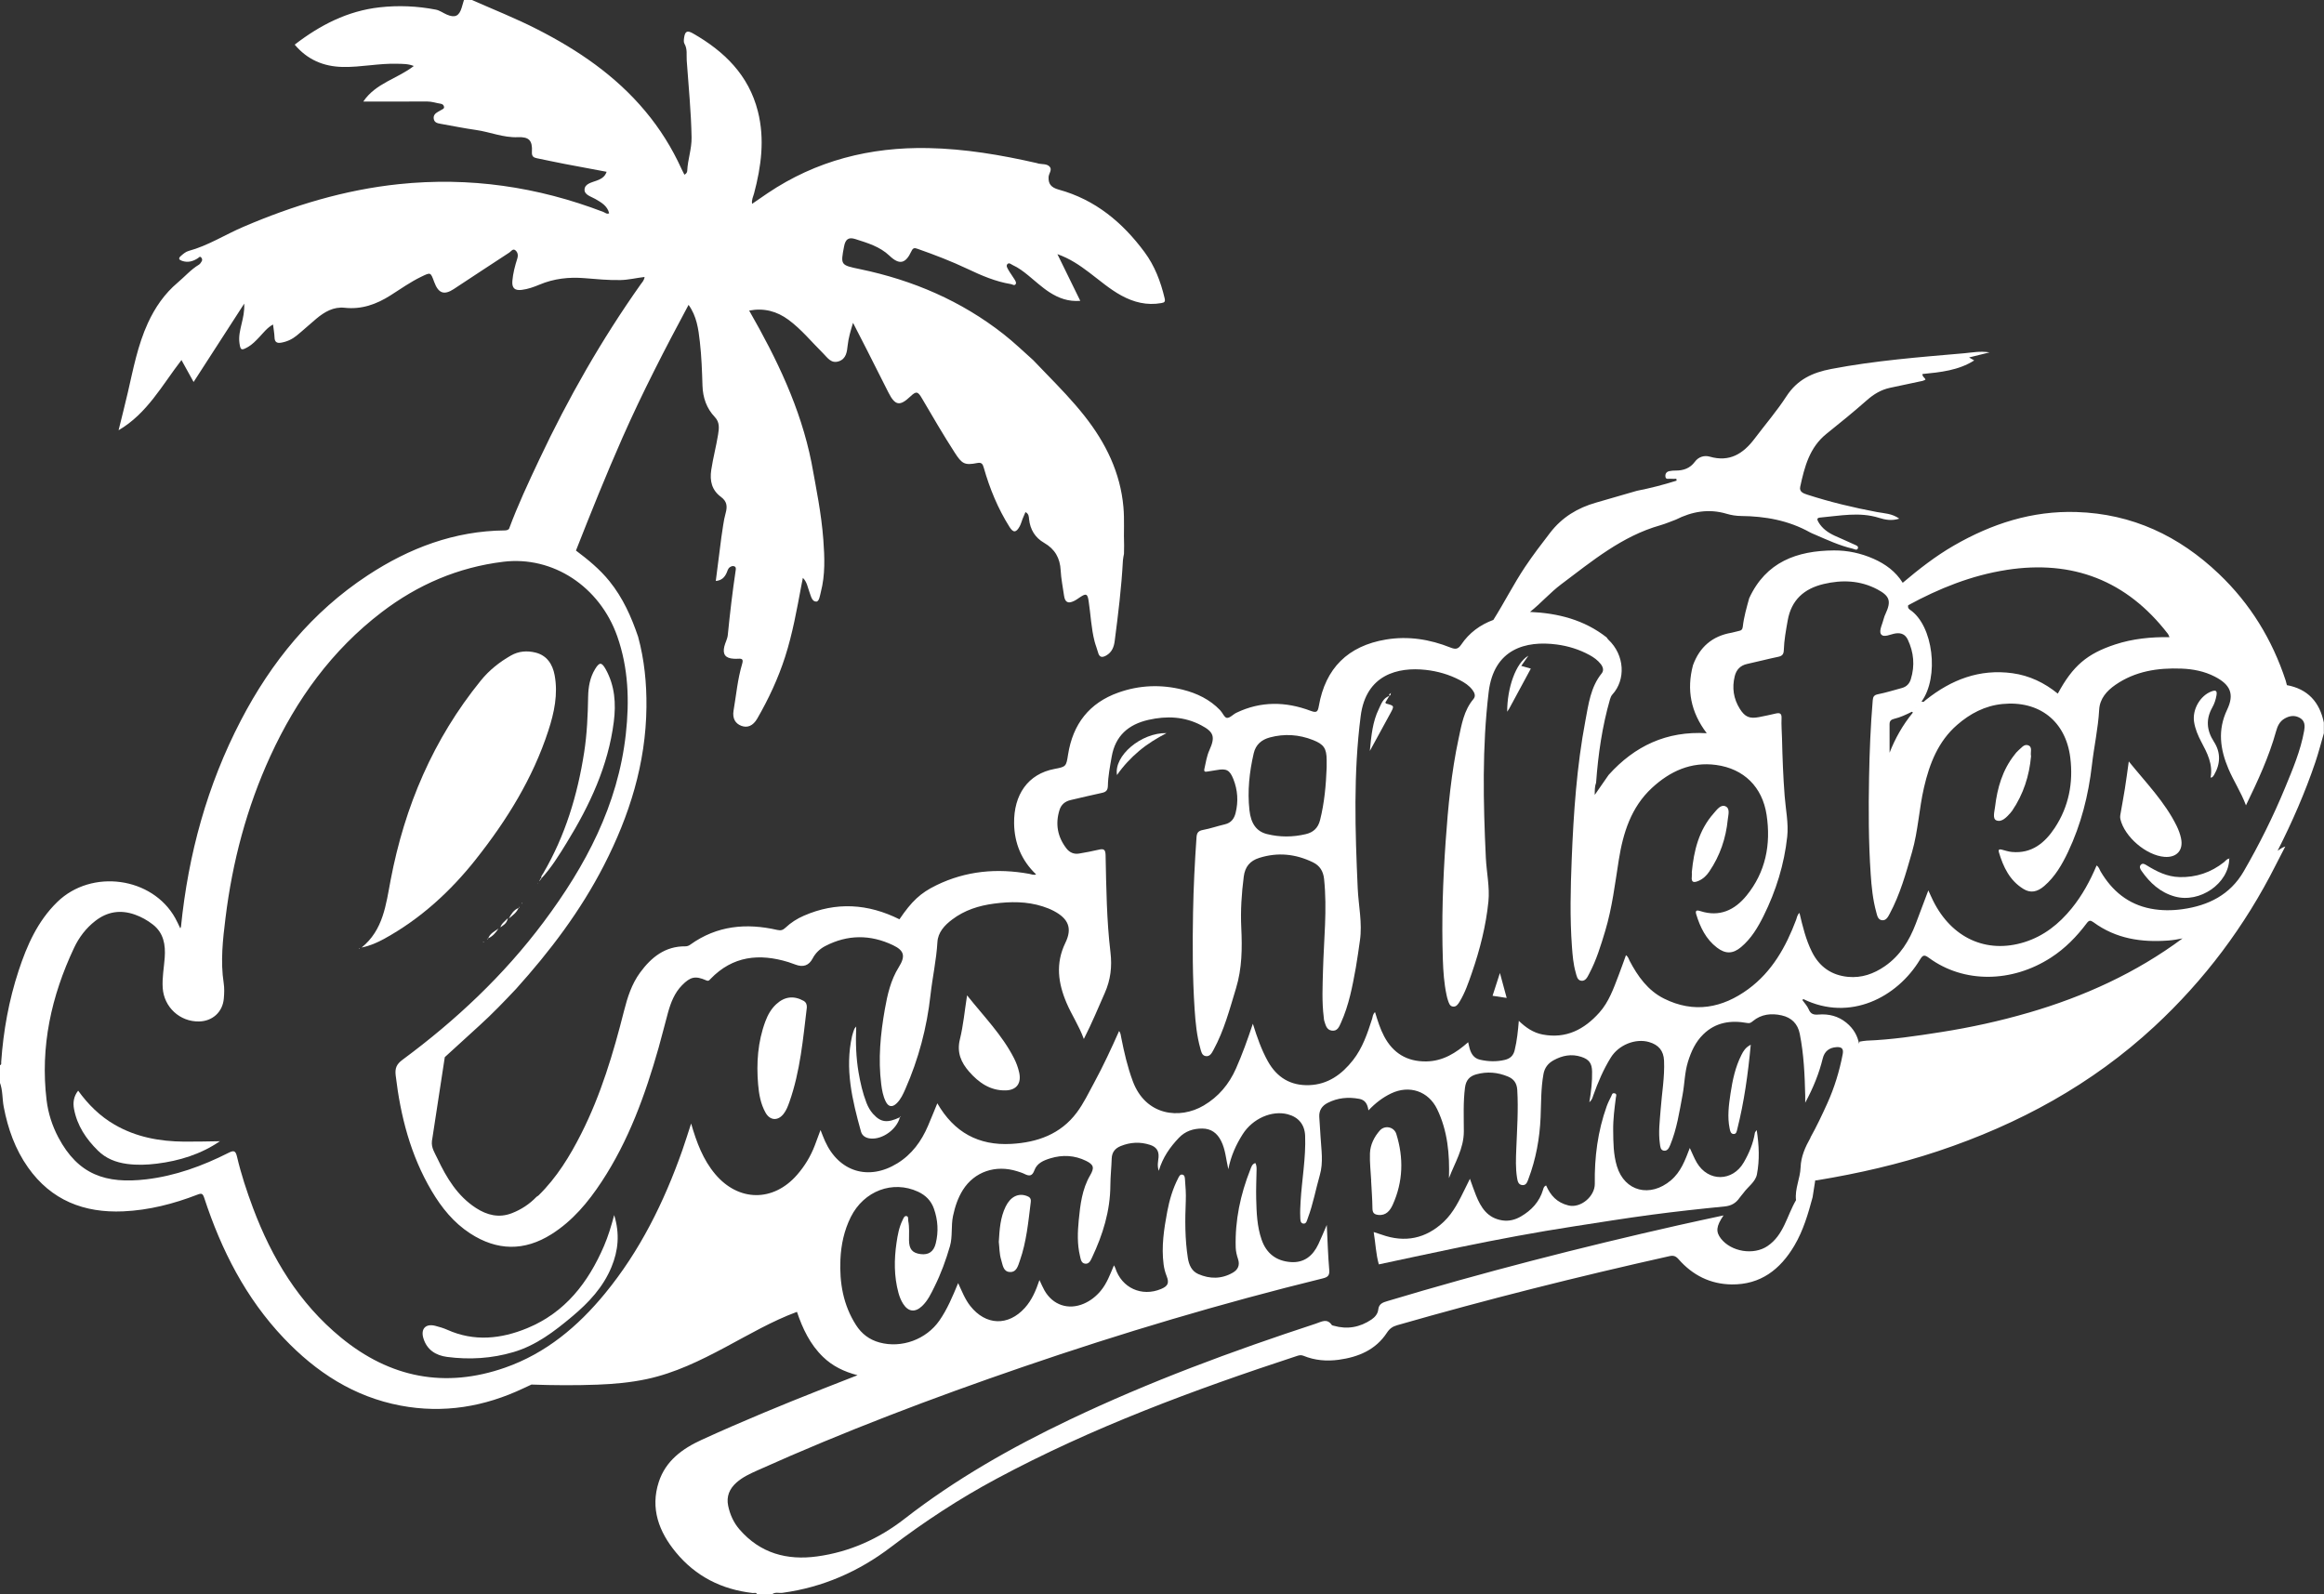 <svg viewBox="0 0 925.23 634.87" xmlns="http://www.w3.org/2000/svg" data-name="Capa 2" id="Capa_2">
  <rect x="0" y="0" width="925.23" height="634.87" fill="#333333" stroke="none"/>
  <defs>
    <style>
      .cls-1 {
        fill: #fff;
      }
    </style>
  </defs>
  <g data-name="Capa 1" id="Capa_1-2">
    <g>
      <path d="M910.45,272.79c-.16-.6-.28-1.2-.47-1.79-5.37-16.34-14.1-30.58-26.57-42.47-15.89-15.14-34.52-23.95-56.7-24.65-17.68-.57-33.75,4.64-48.9,13.39-7.3,4.22-13.89,9.38-20.3,14.79-2.81-4.51-6.9-7.49-11.68-9.59-4.99-2.19-10.25-3.33-15.69-3.3-14.74.1-27.09,4.57-33.75,19.04-1.03,3.74-2.12,7.47-2.55,11.34-.12,1.09-.6,1.53-1.61,1.7-.95.16-1.87.53-2.83.69-7.68,1.3-12.74,5.68-15.39,12.95-2.58,9.74-.9,18.66,5.48,27.07-15.97-.96-28.71,5.09-39.06,16.6-1.74,2.5-3.48,5.01-5.53,7.96,0-1.94,0-3.42.54-4.87.82-11.26,2.42-22.39,5.55-33.25.19-.66.49-1.37.94-1.86,5.35-5.85,4.98-15.68-1.66-21.89-.25-.23-.42-.55-.62-.83-8.96-7.04-19.39-9.67-30.52-10.16,4.34-3.45,8.05-7.73,12.41-11,12.27-9.21,24.21-19.19,39.45-23.5,2.1-.6,4.13-1.49,6.18-2.24,6.44-3.25,13.1-4.45,20.19-2.35,1.84.55,3.82.87,5.74.89,9.67.09,18.93,1.74,27.48,6.51.61.34,1.28.59,1.93.87,4.93,2.13,9.81,4.41,15.08,5.64.7.16,1.71.86,2.08-.14.34-.92-.83-1.24-1.47-1.54-2.55-1.21-5.16-2.28-7.72-3.46-2.69-1.24-5.04-2.87-6.57-5.54-.63-1.09-.5-1.61.77-1.72,7.8-.68,15.58-2.34,23.4.12,2.42.76,5.03,1.29,8.07.32-2.91-2.09-6-2.09-8.87-2.63-9.38-1.76-18.63-3.98-27.71-6.91-1.59-.51-3.3-1.13-2.87-3.13,1.71-7.9,3.68-15.68,10.47-21.12,5.45-4.36,10.86-8.77,16.09-13.38,2.73-2.41,5.66-4.17,9.2-4.93,4.31-.93,8.63-1.82,12.94-2.75.41-.09.79-.33,1.17-.5-.22-.86-1.27-1.08-1.2-2.24,7.14-.7,14.35-1.43,20.61-5.41-.54-.32-1.17-.68-2.04-1.19,2.77-.69,5.21-1.29,8.15-2.02-3.79-.6-6.99.08-10.2.36-17.68,1.54-35.36,2.9-52.85,6.25-7.52,1.44-13.49,4.23-17.8,10.85-3.84,5.91-8.47,11.3-12.73,16.94-4.51,5.97-9.93,9.4-17.82,7.12-2.15-.62-4.46.04-5.92,2.03-1.92,2.61-4.51,3.51-7.6,3.51-.87,0-1.77.04-2.62.24-1.08.25-1.64,1.01-1.51,2.16.15,1.26,1.17.8,1.87.86.82.07,1.65.02,2.47.02l.12.73c-5.2,1.65-10.48,3-15.85,4.06-5.41,1.57-10.81,3.15-16.22,4.69-7.33,2.09-13.51,5.81-18.25,11.95-3.45,4.47-6.87,8.95-10.02,13.66-4.56,6.83-8.25,14.17-12.62,21.1-5.29,1.94-9.65,5.18-12.79,9.83-1.27,1.88-2.3,1.95-4.26,1.18-8.27-3.3-16.86-4.67-25.7-3.2-15.13,2.52-24.11,11.43-26.73,26.45-.4,2.28-.8,2.87-3.27,1.94-9.9-3.73-19.83-3.9-29.55.77-1.32.63-2.59,2.14-3.78,2.04-.98-.09-1.72-2.04-2.69-3.05-4.1-4.29-9.25-6.76-14.9-8.18-8.62-2.16-17.22-1.83-25.57,1.13-11.65,4.12-18.18,12.58-20.08,24.73-.73,4.68-.77,4.83-5.36,5.69-10.67,2-16.28,10.34-16.12,21.67.11,7.9,2.95,14.8,8.76,20.33-.95.41-1.84-.06-2.74-.22-12.78-2.31-25.17-1.21-36.95,4.53-6.42,3.12-9.84,6.4-14.72,13.57-12.5-6.24-25.17-7.05-38.07-1.42-2.69,1.17-5.16,2.74-7.29,4.76-.99.94-1.84,1.23-3.26.9-12.33-2.83-24.04-1.76-34.63,5.84-.59.42-1.2.69-1.96.68-8.07-.09-13.57,4.36-18.03,10.44-3.35,4.56-5.04,9.86-6.41,15.29-4.25,16.8-9.19,33.37-17.04,48.89-4.52,8.94-9.73,17.44-16.95,24.53-.25.24-.57.4-.85.6-2.78,2.9-6.07,5.06-9.8,6.51-5.14,2-9.89.79-14.29-2.06-7.38-4.78-11.72-12-15.36-19.72-1.03-2.19-2.5-4.28-2.18-6.91-.28-.22-.53-.46-.74-.72-.43-.51-.74-1.07-.98-1.66.24.59.55,1.15.98,1.66.21.25.46.49.74.72,1.71-11.15,3.42-22.29,5.12-33.44,4.61-4.2,9.2-8.42,13.82-12.61,5.08-4.6,9.82-9.55,14.52-14.53,13.57-15.07,25.73-31.12,35.02-49.24,10.16-19.8,16.69-40.56,16.92-63,.1-9.47-.82-18.84-3.31-28.01-2.69-7.94-6.07-15.51-11.4-22.11-3.84-4.76-8.5-8.58-13.35-12.22,5.93-15.07,11.96-30.1,18.5-44.92,7.94-17.98,16.94-35.41,26.33-52.91,3.25,4.52,3.92,9.61,4.5,14.75.66,5.79.86,11.61,1.04,17.43.15,4.74,1.61,9.03,4.93,12.51,2,2.1,1.67,4.54,1.28,6.98-.75,4.7-2,9.29-2.71,14.01-.67,4.45.22,8.1,3.86,10.79,2.38,1.76,2.62,3.73,1.86,6.46-.88,3.12-1.16,6.4-1.7,9.61-.73,5.76-1.47,11.52-2.22,17.4,2.3-.19,3.52-1.44,4.32-3.24.35-.8.51-1.73,1.3-2.25.51-.34,1.12-.6,1.75-.35.74.3.64,1,.55,1.6-1.28,8.56-2.29,17.15-3.14,25.77-.15,1.55-1.01,3.01-1.38,4.55-.76,3.15.46,4.7,3.71,4.88.62.03,1.24.05,1.86,0,1.78-.13,2,.46,1.49,2.18-1.78,6.02-2.33,12.29-3.38,18.45-.55,3.21.77,5.21,3.07,6.08,2.37.9,4.64.12,6.38-2.91,4.5-7.8,8.31-15.96,11.07-24.55,2.98-9.26,4.67-18.83,6.46-28.36.18-.95.37-1.9.61-3.09,1.68,1.68,1.91,3.79,2.62,5.67.58,1.54.98,3.82,2.72,3.78,1.18-.02,1.45-2.4,1.81-3.79,1.79-6.86,1.51-13.84,1-20.81-.77-10.41-2.87-20.62-4.74-30.87-4.33-21.62-13.77-41.17-24.79-60.41,5.99-1.13,11.07.3,15.65,3.67,5.15,3.79,9.17,8.79,13.69,13.25,1.79,1.76,3.23,4.31,6.34,3.28,2.97-.98,3.26-3.8,3.53-6.29.32-2.92,1.11-5.68,2.14-9.03,1.98,3.86,3.77,7.32,5.53,10.79,2.87,5.66,5.7,11.34,8.58,16.99,2.65,5.2,4.5,5.52,8.71,1.55,2.34-2.21,2.99-2.1,4.68.85,4.24,7.22,8.44,14.47,12.99,21.51,2.88,4.45,3.89,5.14,9.04,4.12,1.73-.34,2.14.54,2.52,1.87,2.37,8.33,5.64,16.29,10.27,23.63,1.51,2.39,2.64,2.27,4.05-.31.5-.92.75-1.97,1.14-2.95.35-.88.74-1.75,1.13-2.68,1.36.65,1.34,1.81,1.44,2.78.44,4.17,2.4,7.39,6,9.46,4.3,2.47,6.34,6.06,6.59,11,.17,3.34.87,6.64,1.33,9.97.37,2.68,1.57,3.36,4,2.17.87-.42,1.65-1.02,2.46-1.55,2.34-1.54,2.89-1.34,3.33,1.51.83,5.4,1.02,10.91,2.4,16.23.38,1.45.97,2.83,1.35,4.28.53,2.04,1.64,2.17,3.29,1.23,2.23-1.28,3.04-3.37,3.34-5.71,1.39-10.68,2.71-21.38,3.28-32.15.05-.87.27-1.73.42-2.59.02-1.11.03-2.21.05-3.32-.21-5.11.19-10.22-.27-15.32-1.22-13.73-7.01-25.49-15.4-36.16-4.75-6.04-10.09-11.55-15.43-17.05-1.71-1.77-3.41-3.55-5.12-5.32-3.89-3.46-7.63-7.08-11.74-10.3-16.92-13.29-36.13-21.51-57.08-25.88-7.88-1.64-7.88-1.61-6.44-9.1.54-2.81,1.78-3.77,4.47-2.9,4.84,1.56,9.72,2.94,13.63,6.66,3.93,3.74,6.39,3.14,8.69-1.79.7-1.5,1.29-1.4,2.59-.94,6.74,2.37,13.39,4.93,19.85,7.99,5.5,2.61,11.1,5.02,17.17,6.01.63.1,1.43.8,1.91,0,.39-.64-.17-1.38-.52-1.97-.76-1.29-1.72-2.47-2.43-3.78-.34-.64-.98-1.53-.33-2.21.69-.73,1.43.09,2.1.39,2.27,1.03,4.24,2.53,6.16,4.09,2.81,2.28,5.45,4.78,8.51,6.75,3.63,2.34,7.51,3.78,12.23,3.4-3.02-6.16-5.95-12.15-9.11-18.6,5.05,1.8,8.87,4.45,12.6,7.26,4.23,3.19,8.23,6.7,12.91,9.25,4.94,2.69,10.15,3.98,15.81,2.99,1.34-.23,1.71-.52,1.36-1.98-1.56-6.6-3.95-12.87-7.98-18.31-8.76-11.84-19.63-20.91-34.17-24.9-3.12-.86-4.16-2.33-4.04-5.01.07-1.44,1.62-2.93.35-4.21-1.06-1.06-2.81-.85-4.28-1.12-.26-.05-.51-.16-.76-.22-14.23-3.25-28.58-5.69-43.22-5.98-23.12-.46-44.61,4.96-63.95,17.97-2.03,1.36-4.03,2.76-6.18,4.24-.25-1.66.45-2.85.78-4.11,2.87-10.8,4.32-21.69,1.53-32.72-3.65-14.45-13.37-23.91-25.85-31.04-2.28-1.3-3.16-.88-3.53,1.76-.11.77-.21,1.73.14,2.34,1.25,2.14.76,4.42.91,6.68.71,10.21,1.76,20.39,1.93,30.64.08,4.6-1.54,8.83-1.73,13.32-.02.57-.39,1.17-1.13,1.52-.38-.77-.79-1.53-1.15-2.32-3.78-8.33-8.59-16.01-14.46-23.02-11.84-14.15-26.72-24.27-43-32.57-8.46-4.32-17.29-7.82-25.97-11.65h-3.18c-.29,1.01-.58,2.01-.89,3.02-1.02,3.41-2.69,4.2-5.97,2.77-1.45-.63-2.81-1.66-4.32-1.95-7.41-1.44-14.89-1.76-22.41-.92-12.77,1.43-23.7,7.07-33.79,14.85,4.99,5.95,11.4,8.74,19.16,8.89,7.27.14,14.43-1.5,21.69-1.27,2.12.07,4.27-.04,6.57.89-6.56,5.1-15.13,6.77-20.11,14.15,8.75,0,17.06.03,25.37-.02,1.89-.01,3.63.62,5.45.9.66.1,1.17.48,1.31,1.15.17.81-.54,1-1.06,1.3-.46.27-.91.53-1.38.79-1.07.6-1.85,1.41-1.65,2.74.24,1.54,1.48,1.79,2.74,2.01,4.69.82,9.36,1.79,14.07,2.45,5.58.79,10.87,3.12,16.66,2.88,4.5-.19,5.88,1.3,5.62,5.88-.09,1.69.58,2.22,1.92,2.49,3.72.77,7.43,1.56,11.15,2.28,5.53,1.07,11.06,2.08,16.67,3.13-.71,2.12-2.29,2.88-3.96,3.51-1.97.75-4.71,1.22-4.83,3.53-.11,2.15,2.58,2.79,4.31,3.79,2.36,1.37,4.77,2.71,5.49,5.67-.89.51-1.56-.22-2.28-.5-26.26-10.07-53.37-14.01-81.39-11.09-21.6,2.25-42.12,8.49-62.02,17.03-7.27,3.12-14,7.47-21.73,9.57-1.18.32-2.14,1.18-3.09,2-1.25,1.08-.58,1.59.5,1.96,2.28.79,4.34.2,6.28-1.07.37-.24.75-.9,1.29-.31.37.4.55.98.26,1.48-.3.52-.65,1.11-1.14,1.41-3.21,1.93-5.65,4.78-8.48,7.16-5.21,4.39-9,9.9-11.84,16.08-4.05,8.82-5.83,18.29-7.99,27.65-1.14,4.93-2.4,9.84-3.68,15.04,11.42-6.68,17.32-17.97,25.04-27.95,1.67,3.01,3.18,5.75,4.83,8.73,6.68-10.35,13.21-20.46,20.16-31.21.12,3.3-.48,5.6-1.02,7.91-.6,2.57-1.27,5.15-.88,7.84.41,2.84.73,3.01,3.3,1.57,1.8-1.01,3.18-2.49,4.59-3.97,1.67-1.75,3.13-3.76,5.47-5.03.23,1.87.54,3.53.6,5.2.06,1.83,1,2.31,2.58,2.05,2.31-.38,4.41-1.35,6.2-2.81,2.67-2.17,5.2-4.52,7.84-6.73,3.26-2.73,6.87-4.85,11.3-4.37,6.78.74,12.68-1.4,18.27-4.95,4.02-2.55,7.9-5.32,12.21-7.4,3.76-1.81,3.71-1.89,5.15,2.04,1.66,4.56,3.93,5.4,7.79,2.87,7.38-4.85,14.73-9.73,22.13-14.54.71-.46,1.41-1.73,2.42-.9.97.81,1.17,2,.74,3.35-.91,2.86-1.68,5.77-1.94,8.78-.25,2.86.87,3.97,3.71,3.63,2.47-.29,4.81-1.14,7.09-2.09,5.75-2.42,11.7-3.08,17.88-2.58,4.75.39,9.5.85,14.29.76,3.24-.05,6.37-.86,9.66-1.23-.15,1.35-.96,2.11-1.55,2.94-15.58,22.03-28.89,45.38-40.38,69.77-4.28,9.08-8.55,18.17-12.04,27.61-.47.44-1.01.59-1.67.6-20.07.19-38.05,7.02-54.56,17.87-22.15,14.56-38.39,34.46-50.54,57.82-13.4,25.76-20.91,53.25-23.82,82.07-.01.14-.1.27-.27.7-.73-1.49-1.31-2.83-2.02-4.09-9.13-16.39-33.28-19.71-46.94-6.44-7.83,7.61-12.09,17.27-15.42,27.4-3.88,11.79-6.07,23.93-6.93,36.32-.03.48.22,1.1-.53,1.29v6.9c1.19,3.13.92,6.48,1.54,9.71,1.66,8.69,4.54,16.84,9.68,24.12,9.27,13.11,22.31,18.15,37.89,17.47,10.23-.45,20.05-2.98,29.57-6.66,1.61-.62,2.1-.48,2.68,1.3,6.81,20.77,16.52,39.91,31.74,55.91,12.85,13.51,27.84,23.29,46.46,26.8,17.1,3.22,33.36.47,48.96-6.93,1.04-.49,2.08-.97,3.12-1.45,0,0,0,0,0,0,8.75.31,17.5.37,26.25.04,6.61-.25,13.22-.84,19.71-2.23,11.18-2.4,21.3-7.38,31.29-12.71,9.34-4.98,18.48-10.37,28.45-14.05,2.25,6.67,5.2,12.92,10.35,17.91,3.76,3.65,8.28,5.89,13.77,7.32-4.98,1.95-9.57,3.74-14.14,5.54-16.14,6.36-32.17,12.98-47.95,20.2-7.72,3.53-14.31,8.39-17.04,16.76-3.45,10.58.09,19.88,6.8,28.02,7.87,9.56,18.23,14.8,30.55,16.2.61.07,1.46-.38,1.83.58h5.84c1.26-1.12,2.81-.46,4.21-.65,16.04-2.17,30.44-8.51,43.17-18.21,13.32-10.14,27.24-19.26,41.96-27.16,38.2-20.51,78.67-35.47,119.75-48.96.82-.27,1.61-.44,2.54-.06,4.52,1.86,9.26,2.24,14.05,1.59,7.79-1.07,14.71-3.91,19.2-10.79,1.06-1.63,2.27-2.45,4.04-2.96,35.87-10.3,72.05-19.38,108.47-27.52,1.57-.35,2.5,0,3.59,1.24,5.57,6.36,12.63,9.92,21.11,10.03,11.53.14,19.38-5.96,25.01-15.5,3.53-5.99,5.45-12.59,7.24-19.24.35-2.22.69-4.45,1.04-6.67.27,0,.54-.02.81-.07,16.31-2.7,32.38-6.35,48.09-11.59,32.07-10.7,61.2-26.54,86.1-49.61,19.95-18.49,36.06-39.95,48.32-64.27,1.25-2.49,2.55-4.95,3.82-7.43-1.24.35-2.07,1.1-3,1.66-.02.01-.04.03-.06.04,5.8-11.43,10.93-23.15,15.05-35.32,1.28-3.77,2.25-7.64,3.37-11.47v-4.25c-1.69-8.17-6.38-13.39-14.78-14.92ZM798.84,226.93c26.31-4.08,47.82,4.2,64.18,25.38.31.4.46.92.69,1.39-7.37-.09-14.64.61-21.68,2.93-11.19,3.7-16.81,8.52-22.78,19.56-5.32-4.32-11.27-7.2-18.09-8.13-13.09-1.78-24.29,2.57-34.37,10.58-.34.27-.67.58-1,.86-.22.2-.44.4-.66.6.22-.2.44-.4.67-.6-.27-.04-.54-.09-.81-.13,7.1-9.74,4.72-30.34-4.61-36.58-.72-.48-.87-1.04-.7-1.79,12.33-6.72,25.23-11.9,39.17-14.06ZM763.25,281.81c-.27-.02-.54,0-.72.17.18-.18.44-.19.72-.17-.04-.36.15-.56.48-.64h0s.05.07.05.07c-.02-.03-.05-.07-.05-.07-.33.08-.52.27-.48.64,0,0,.06.05.06.05-.23.24-.46.47-.69.71.23-.24.46-.47.69-.71,0,0-.06-.05-.06-.05ZM764.34,280.23s-.03.03-.04.04c.02,0,.02-.03.04-.04h0ZM752.27,288.36c-.01-1.31.68-1.86,1.82-2.13,2.49-.59,4.78-1.68,7.06-2.82l.42.32c-4.1,4.95-7.17,10.52-9.29,15.99,0-3.53.02-7.45-.01-11.37ZM499.13,299.95c.81-3.48,3.13-5.43,6.45-6.32,5.82-1.55,11.56-1.17,17.15,1.04,4.34,1.71,5.41,3.35,5.44,7.98,0,.97,0,1.95,0,2.92-.27,7.07-.89,14.09-2.63,20.98-.77,3.07-2.61,4.87-5.67,5.59-5.17,1.22-10.33,1.26-15.47-.03-4.19-1.05-6.4-4.18-6.98-9.55-.83-7.64-.02-15.16,1.71-22.61ZM720.82,452.97c-2.11,3.75-3.82,7.53-3.97,11.88-.15,4.41-2.37,8.53-1.82,13.04-3.65,6.19-4.84,13.92-11.4,18.31-5.5,3.69-14.4,2.25-18.5-3.02-2.1-2.71-1.91-4.89,1.04-9.22-6.2,1.35-12.12,2.59-18.02,3.93-38.93,8.8-77.57,18.71-115.8,30.19-1.86.56-3.4,1.06-3.65,3.44-.17,1.59-1.29,2.94-2.63,3.86-4.64,3.15-9.69,4.07-15.14,2.5-.25-.07-.6-.12-.73-.3-1.9-2.76-4.14-1.25-6.32-.53-33.4,10.95-66.33,23.13-98.1,38.28-23.18,11.06-45.39,23.66-65.74,39.5-10.14,7.89-21.8,13.15-34.69,14.91-12.01,1.65-22.64-1.2-30.9-10.7-2.39-2.75-3.81-5.94-4.55-9.44-.78-3.71.5-6.77,3.3-9.26,2.48-2.21,5.46-3.55,8.44-4.89,34.48-15.5,69.79-28.88,105.53-41.14,39.33-13.5,79.15-25.37,119.54-35.29,1.93-.48,2.68-1.17,2.49-3.35-.49-5.71-.65-11.45-.98-17.9-1.3,2.98-2.25,5.32-3.33,7.61-2.18,4.64-5.65,7.54-11,7.16-5.74-.41-9.71-3.39-11.62-8.94-1.82-5.26-2.01-10.75-2.15-16.22-.1-3.88.08-7.78.15-11.66.02-.89-.03-1.76-.48-2.61-1.33.36-1.61,1.58-2.01,2.58-3.95,9.95-6.13,20.24-5.82,31,.05,1.61.43,3.15.93,4.66.79,2.38.01,4.21-2.08,5.41-4.47,2.57-9.14,2.57-13.75.55-2.64-1.16-3.73-3.69-4.15-6.42-1.18-7.55-1.14-15.15-.82-22.75.12-2.84-.1-5.65-.32-8.47-.06-.75-.09-1.76-1.02-1.95-.95-.2-1.35.74-1.69,1.41-2.16,4.2-3.48,8.69-4.35,13.3-1.31,6.96-2.38,13.94-1.45,21.06.21,1.59.6,3.11,1.19,4.6,1.1,2.78.56,4.01-2.2,5.17-7.72,3.23-15.69-.42-18.23-8.36-.11-.33-.31-.62-.53-1.06-1.54,3.61-2.8,7.2-5.29,10.17-1.85,2.21-4.05,3.95-6.69,5.09-6.18,2.66-12.37.57-15.69-5.28-.69-1.21-1.22-2.51-1.99-4.13-1.41,4.21-3,7.94-5.78,11.05-6.64,7.41-15.63,7.09-21.78-.75-2.09-2.66-3.28-5.79-4.81-9.08-2.23,5.37-4.32,10.41-7.46,14.92-5.26,7.54-15.05,11.12-23.84,8.73-4.03-1.09-7.12-3.44-9.35-6.93-5.12-7.98-6.62-16.85-6.22-26.12.26-5.86,1.48-11.57,4.12-16.88,5.22-10.47,16.72-14.77,26.78-10.11,3.04,1.41,5.21,3.58,6.33,6.77,1.6,4.54,1.87,9.16.72,13.82-.81,3.29-2.83,4.66-5.99,4.26-3.33-.42-4.61-1.97-4.65-5.52-.02-2.56.2-5.14-.3-7.67-.14-.71.23-1.89-.82-1.97-.8-.06-1.13.99-1.48,1.7-1.37,2.82-1.92,5.86-2.37,8.92-.98,6.7-1.02,13.38.77,19.98.42,1.54,1.01,3.02,1.87,4.37,2.03,3.17,4.73,3.51,7.5.91,2.3-2.16,3.61-5,4.98-7.77,2.56-5.15,4.53-10.54,6.13-16.06,1.14-3.93.39-8.09,1.24-12.09.78-3.66,1.93-7.17,3.92-10.34,4.59-7.27,13-10.16,21.6-7.46,1.01.32,2.04.63,2.98,1.1,1.91.96,3.06.83,3.91-1.51,1.01-2.81,3.69-3.93,6.36-4.74,4.84-1.47,9.62-1.22,14.18,1.01,3.15,1.54,3.37,2.79,1.62,5.8-3.21,5.5-3.91,11.68-4.52,17.83-.46,4.75-.64,9.53.49,14.24.3,1.24.45,2.88,2.05,3.08,1.6.2,2.21-1.31,2.76-2.47,4.3-9.11,7.24-18.56,7.29-28.76.02-3.53.42-7.05.53-10.59.08-2.53,1.31-4.09,3.59-5.02,3.84-1.55,7.7-1.75,11.65-.48,2.43.78,3.61,2.3,3.41,4.94-.12,1.6-.64,3.25.09,5.4,1.62-5.44,4.52-9.47,8-13.13,2.54-2.67,5.74-3.72,9.33-3.7,3.54.02,5.93,1.82,7.5,4.96,1.69,3.37,1.92,7.11,2.86,11.23,1.06-5.39,3.1-9.78,5.7-13.9,3.98-6.29,11.67-9.63,17.96-7.97,4.31,1.14,6.75,4.12,6.92,8.58.33,8.78-1.3,17.44-1.81,26.16-.12,2.03-.23,4.07-.13,6.09.05.96-.1,2.48,1.16,2.69,1.31.21,1.5-1.28,1.86-2.21,2.09-5.55,3.13-11.4,4.76-17.07,1.48-5.12.58-10.16.3-15.24-.15-2.65-.35-5.29-.51-7.93-.15-2.59,1.05-4.42,3.29-5.58,4.01-2.07,8.25-2.45,12.64-1.63,2.23.42,3.27,1.91,3.64,4.59,2.88-3.02,5.75-5.18,9.03-6.75,7.23-3.46,14.85-.93,18.33,6.27,4.18,8.67,5,17.93,4.7,27.46,2.31-6.08,5.92-11.75,5.92-18.6,0-5.83-.29-11.66.47-17.48.37-2.86,1.77-4.49,4.44-5.24,4.34-1.21,8.56-.85,12.69.88,2.36.99,3.51,2.69,3.67,5.3.48,7.88-.09,15.72-.39,23.58-.15,3.8-.31,7.6.3,11.38.22,1.34.46,2.8,2.12,2.95,1.57.15,1.99-1.33,2.41-2.43,2.99-7.91,4.49-16.14,4.85-24.57.24-5.73.11-11.48,1.14-17.18.47-2.6,1.86-4.33,4.06-5.54,3.47-1.91,7.12-2.61,10.97-1.36,3.14,1.02,4.26,2.57,4.33,5.85.08,3.9-.34,7.77-1.09,12.26,1.18-1.09,1.28-1.96,1.56-2.73,1.88-5.25,4.05-10.37,7-15.11,3.14-5.05,9.82-7.7,15.18-6.16,3.84,1.11,5.82,3.46,6,7.42.29,6.56-.89,13.03-1.36,19.55-.33,4.49-.95,8.98-.3,13.48.16,1.1.19,2.56,1.53,2.8,1.48.26,2.12-1.12,2.59-2.24,2.65-6.42,3.65-13.25,4.92-20.01.82-4.34.81-8.8,2.12-13.06,1.26-4.11,3-7.95,6.12-11,4.94-4.83,10.96-5.69,17.47-4.52.97.17,1.41-.02,2.28-.75,3.31-2.77,7.36-3.22,11.51-2.27,3.9.89,6.36,3.35,7.15,7.31,1.63,8.18,1.99,16.47,2.18,24.78.01.62,0,1.23,0,2.67,3.27-6.07,5.52-11.7,6.98-17.65.69-2.8,2.57-4.29,5.45-4.47,2.08-.13,2.91.59,2.49,2.79-1.3,6.8-3.31,13.37-6.16,19.66-2.08,4.58-4.22,9.15-6.68,13.52ZM807.58,403.25c-11.43,3.33-23.05,5.87-34.78,7.71-9.81,1.54-19.66,3.03-29.62,3.41-.96.04-1.91.26-2.87.4-.05.28-.13.55-.18.83-.62-3.19-2.18-6.02-5.05-8.37-3.24-2.65-7.04-3.59-11.11-3.25-1.91.16-3.1-.17-3.89-2.08-.56-1.34-1.65-2.46-2.51-3.68.12-.14.23-.28.35-.41,18.55,9.1,37.36-.62,46.46-15.7,1.19-1.98,1.82-1.98,3.61-.67,13.78,10.1,32.91,9.97,48.53-.13,5.65-3.65,10.25-8.37,14.25-13.7.89-1.19,1.47-1.26,2.68-.38,8.96,6.58,19.15,8.1,29.94,7.26,1.88-.15,3.71-.46,5.53-.83-18.46,13.71-39.14,23.14-61.34,29.6ZM917.33,290.97c-1.42,7.97-4.58,15.38-7.64,22.8-4.72,11.44-10.24,22.51-16.44,33.22-5.4,9.31-14.03,13.59-24.33,15.03-4.22.59-8.48.6-12.67-.21-9.02-1.74-15.41-7.08-19.98-14.85-.44-.74-.58-1.68-1.57-2.34-2.59,6.13-5.71,11.89-9.89,17.04-5.07,6.25-11.14,11.09-18.92,13.51-15.03,4.67-28.88-1.64-36.27-16.5-.63-1.26-1.18-2.56-1.91-4.13-1.73,4.59-3.35,8.95-5.01,13.29-2.57,6.73-6.21,12.68-12.28,16.88-4.43,3.07-9.29,4.78-14.7,4.26-6.57-.64-11.38-4-14.35-9.95-2.43-4.87-3.68-10.1-4.96-15.51-.92.76-1,1.84-1.34,2.75-4.05,10.77-9.58,20.63-19,27.56-10.34,7.6-21.67,9.77-33.62,3.79-6.42-3.22-10.42-8.86-13.68-15.06-.36-.68-.46-1.52-1.44-2.2-1.01,2.76-1.94,5.44-2.96,8.09-2,5.2-3.84,10.51-7.63,14.75-6.01,6.73-13.24,10.51-22.57,8.74-3.79-.72-6.79-2.83-9.5-5.45-.33,3.94-.71,7.88-1.66,11.74-.52,2.12-1.78,3.29-3.88,3.8-3.33.8-6.63.69-9.94-.07-2.33-.54-3.46-2.26-4.08-4.41-.24-.84-.4-1.7-.6-2.55-4.8,4.23-10.01,7.57-16.72,7.65-7.65.09-13.21-3.3-16.75-10.02-1.57-2.97-2.56-6.17-3.61-9.61-.93.81-.89,1.83-1.16,2.66-1.86,5.82-3.81,11.63-7.64,16.5-4.42,5.62-9.93,9.64-17.38,9.91-7.4.28-12.89-3.03-16.49-9.5-2.54-4.57-4.26-9.47-5.97-14.95-2.13,6.36-4.21,12.18-6.72,17.84-2.76,6.24-6.94,11.24-12.86,14.73-9.47,5.58-23.07,4.16-28.22-9.68-2.11-5.66-3.44-11.49-4.61-17.39-.17-.84-.19-1.72-.84-2.61-3.12,7.03-6.32,13.91-9.93,20.58-2.19,4.03-4.19,8.24-6.92,11.89-6.45,8.63-15.69,11.91-26.11,12.49-12.98.72-22.74-4.58-29.41-16.17-1.32,3.2-2.48,6.1-3.71,8.97-2.63,6.16-6.43,11.38-12.22,14.94-11.41,7.02-23.25,3.4-28.76-8.8-.62-1.36-1.13-2.77-1.81-4.47-.81,2.19-1.53,4.17-2.28,6.13-1.66,4.34-4.02,8.24-7.08,11.74-9.46,10.84-23.27,10.72-32.56-.29-4.84-5.74-7.4-12.58-9.6-20.17-1.26,3.84-2.3,7.26-3.49,10.63-7.28,20.64-16.85,40.07-30.82,57.08-10.77,13.12-23.52,23.81-39.76,29.5-23.95,8.38-45.84,4.03-65.33-11.98-16.71-13.72-27.51-31.57-35.02-51.6-2.51-6.7-4.75-13.5-6.38-20.46-.58-2.48-1.34-2.52-3.46-1.45-10.31,5.2-21.09,9.14-32.62,10.5-16.13,1.91-27.16-1.82-35.03-16.67-2.46-4.65-4.06-9.64-4.69-14.84-2.58-21.32,1.88-41.44,10.94-60.66,1.96-4.17,4.76-7.86,8.48-10.74,4.79-3.71,10.04-4.51,15.74-2.49,2.6.92,5,2.27,7.16,3.96,4.3,3.36,5.06,8.05,4.71,13.11-.28,4.05-1.08,8.07-.8,12.16.51,7.64,6.85,13.47,14.47,13.32,5.38-.11,9.42-3.79,9.86-9.17.17-2.02.26-4.1-.05-6.09-1.33-8.69-.35-17.31.71-25.89,2.75-22.4,8.45-44.02,17.89-64.58,10.35-22.53,24.5-42.13,44.35-57.28,14.34-10.94,30.39-17.84,48.38-20.04,19.72-2.4,38.36,9.87,45.34,29.65,4.49,12.73,4.89,25.81,3.42,38.99-3.15,28.3-15.99,52.45-32.72,74.82-15.85,21.2-34.95,39.14-56.18,54.84-2.39,1.77-3.06,3.35-2.72,6.25,1.93,16.22,5.91,31.76,14.3,45.95,3.96,6.69,8.76,12.67,15.36,16.95,10.69,6.94,21.52,7.15,32.37.31,8.41-5.31,14.6-12.75,19.99-20.95,10.76-16.35,17.31-34.5,22.62-53.17,1.33-4.67,2.46-9.4,3.76-14.07,1.12-4.03,2.6-7.9,5.62-10.96,3.32-3.37,5.28-3.82,9.6-1.93.99.44,1.26-.1,1.72-.57,8.84-9.17,19.43-10.25,31.02-6.69.93.29,1.84.62,2.75.97q4.66,1.8,6.87-2.4c1.15-2.19,2.87-3.84,5.02-4.96,8.93-4.64,18-4.64,27-.35,4.59,2.19,4.97,4.45,2.28,8.77-3.19,5.12-4.51,10.91-5.54,16.75-1.74,9.87-2.7,19.79-1.44,29.81.3,2.37.72,4.73,1.78,6.89,1.09,2.22,2.64,2.45,4.41.71,1.61-1.58,2.52-3.61,3.41-5.63,5.27-11.97,8.58-24.46,10.02-37.47.78-7.02,2.34-13.92,2.75-21,.23-3.98,2.84-6.76,5.89-9.06,4.93-3.73,10.61-5.53,16.65-6.32,6.54-.86,13.05-.93,19.42,1.12,1.51.48,3,1.07,4.4,1.81,5.76,3.05,7.43,6.82,4.59,12.67-4,8.24-2.89,16.09.5,24.02,2,4.69,4.89,8.92,6.85,14.28,3.25-6.38,5.71-12.38,8.33-18.31,2.33-5.25,2.95-10.5,2.27-16.2-1.53-12.82-1.67-25.74-1.94-38.64-.05-2.19-.62-2.74-2.68-2.24-2.57.62-5.18,1.08-7.79,1.54-2.11.38-3.86-.39-5.14-2.05-3.53-4.6-4.47-9.7-2.75-15.25.68-2.22,2.25-3.5,4.52-4.01,4.13-.93,8.24-1.97,12.39-2.84,1.66-.35,2.32-1.07,2.36-2.82.08-3.89.85-7.71,1.51-11.55,1.45-8.39,6.69-12.9,14.67-14.71,7.2-1.63,14.24-1.35,20.9,2.13,5.15,2.69,5.72,4.66,3.34,9.94-1.06,2.35-1.43,4.91-1.99,7.4-.3,1.32.39,1.26,1.3,1.1,1.22-.22,2.45-.36,3.66-.58,3.78-.69,5.11-.02,6.55,3.56,1.76,4.4,2.05,8.93.91,13.53-.57,2.28-1.79,3.95-4.29,4.53-2.92.67-5.77,1.69-8.71,2.23-1.84.34-2.44,1.15-2.56,2.91-.7,9.96-1.2,19.93-1.38,29.92-.23,12.91-.23,25.81.63,38.69.35,5.2.85,10.4,2.26,15.44.34,1.22.58,2.84,2.13,3.09,1.7.28,2.45-1.24,3.11-2.45,4.23-7.74,6.44-16.2,8.98-24.57,2.41-7.93,2.48-15.95,2.09-24.1-.33-6.8.12-13.59.99-20.37.5-3.93,2.51-6.28,6.15-7.43,7.36-2.33,14.47-1.6,21.36,1.74,2.77,1.34,4.14,3.55,4.47,6.69,1.27,12.12-.11,24.19-.43,36.28-.17,6.27-.49,12.55.3,18.81.06.44.05.9.18,1.31.56,1.66.86,3.63,3.01,3.94,2.3.33,2.97-1.63,3.68-3.19,3.15-6.98,4.55-14.46,5.9-21.93.64-3.56,1.09-7.16,1.62-10.74,1.02-7.01-.57-13.91-.88-20.86-1.03-22.88-1.75-45.72,1.19-68.56,2.13-16.55,14.88-19.56,25.87-18.36,4.75.52,9.35,1.85,13.63,4.09,1.89.99,3.68,2.14,4.98,3.88.85,1.12,1.42,2.44.41,3.64-3.83,4.55-4.72,10.19-5.9,15.69-2.9,13.51-4.21,27.24-5.17,40.99-1.1,15.7-1.65,31.43-1.11,47.17.16,4.67.48,9.35,1.46,13.95.17.77.33,1.56.61,2.3.36.98.66,2.17,1.89,2.35,1.36.2,2.07-.9,2.66-1.86,2.23-3.64,3.58-7.67,4.97-11.67,3.18-9.21,5.58-18.67,6.55-28.32.57-5.72-.75-11.6-1.03-17.42-1.04-21.99-1.51-43.94,1.12-65.92,2.07-17.3,14.84-20.58,27.07-18.98,4.56.6,8.97,1.96,13.05,4.18,1.72.93,3.3,2.06,4.52,3.63.89,1.14,1.3,2.53.38,3.67-4.45,5.5-5.26,12.27-6.5,18.81-3.46,18.28-4.72,36.79-5.46,55.34-.46,11.58-.75,23.15.1,34.72.25,3.43.53,6.88,1.48,10.21.38,1.34.61,3.11,2.19,3.33,1.75.25,2.5-1.48,3.18-2.77,2.87-5.41,4.65-11.24,6.4-17.08,2.77-9.26,3.9-18.82,5.41-28.32,1.7-10.67,4.89-20.93,13.17-28.59,7.16-6.63,15.56-10.52,25.57-9.16,11.04,1.5,18.41,8.75,20.09,19.87,1.78,11.76-.35,22.79-8.01,32.18-4.68,5.73-10.71,8.61-18.33,6.15-1.21-.39-2.22-.49-1.67,1.29,1.58,5.16,3.87,9.9,8.28,13.26,3.39,2.58,6.34,2.51,9.61-.25,4-3.37,6.64-7.79,8.93-12.4,4.95-9.98,8.23-20.56,9.41-31.58.56-5.27-.6-10.73-1.02-16.1-.6-7.67-.88-15.35-1.06-23.03-.06-2.65-.31-5.31-.18-7.94.12-2.2-.87-2.27-2.52-1.88-2.15.51-4.31.96-6.47,1.38-3.74.72-5.58-.05-7.61-3.28-2.53-4.02-3.17-8.38-2.05-12.97.64-2.62,2.21-4.32,4.96-4.92,4.14-.9,8.24-1.99,12.39-2.85,1.61-.33,2.15-1.07,2.2-2.67.12-3.98.86-7.89,1.55-11.81,1.44-8.15,6.52-12.64,14.27-14.49,7.36-1.75,14.58-1.48,21.4,2.12,4.99,2.64,5.61,4.71,3.27,9.76-.26.56-.51,1.14-.65,1.73-.51,2.14-2.02,4.95-1.19,6.29,1.03,1.67,3.89.02,5.94-.25,2.25-.3,3.83.51,4.77,2.49,2.39,5.08,2.87,10.33,1.21,15.73-.56,1.84-1.73,3.04-3.6,3.54-3.15.84-6.28,1.84-9.47,2.47-1.56.31-1.98.97-2.1,2.39-.86,10.22-1.27,20.46-1.46,30.71-.24,12.82-.22,25.63.64,38.43.34,5.12.85,10.22,2.21,15.19.36,1.31.61,3.06,2.29,3.27,1.64.2,2.41-1.34,3.06-2.56,4.16-7.76,6.5-16.19,8.91-24.59,2.43-8.45,2.79-17.25,4.77-25.77,2.19-9.43,5.62-18.29,13.18-24.87,5.17-4.5,11.09-7.62,18.01-8.31,14.64-1.45,25.23,6.77,27.04,21.39,1.23,9.9-.59,19.45-6.16,27.9-3.97,6.02-9.18,10.35-17.06,9.63-1.39-.13-2.75-.59-4.12-.95-1-.26-1.37.09-1.09,1.04,1.75,5.88,4.29,11.27,9.77,14.63,2.76,1.7,5.42,1.3,8.27-1.15,4.31-3.71,7.1-8.53,9.5-13.59,5.19-10.96,8.12-22.55,9.5-34.57.84-7.37,2.48-14.62,2.89-22.06.24-4.37,2.97-7.47,6.44-9.88,7.93-5.49,16.91-6.84,26.27-6.49,4.62.17,9.13,1.04,13.3,3.18,6.21,3.19,7.91,6.93,4.93,13.18-3.85,8.08-2.78,15.76.51,23.52,2.06,4.85,5.01,9.27,6.99,14.57,4.76-9.82,9.17-19.34,11.99-29.5.59-2.14,1.45-3.96,3.45-5.09,1.99-1.13,4.03-1.38,6.05-.21,2.05,1.19,2.02,3.18,1.67,5.16Z" class="cls-1"></path>
      <path d="M189.48,342.12c12.3-15.53,22.66-32.22,28.83-51.19,2.33-7.15,3.92-14.54,2.49-22.14-.82-4.35-3.1-7.83-7.63-8.95-3.29-.81-6.66-.6-9.76,1.18-4.58,2.61-8.65,5.85-11.96,9.93-18.95,23.33-30.34,50.09-35.93,79.47-1.86,9.77-2.93,19.91-11.55,26.87,3.34-.67,6.3-1.99,9.15-3.56,14.38-7.94,26.25-18.83,36.37-31.61Z" class="cls-1"></path>
      <path d="M240.51,496.02c-6.27,14.61-15.47,26.59-30.59,32.83-10.44,4.31-21.14,5.45-31.87.64-1.52-.68-3.15-1.15-4.77-1.57-3.8-.97-5.86,1.18-4.72,4.95,1.4,4.64,4.96,6.84,9.41,7.43,8.92,1.18,17.83.63,26.46-1.92,9-2.65,16.32-8.26,23.38-14.19,6.56-5.5,12.34-11.65,15.65-19.72,2.65-6.45,3.38-13.07,1.06-20.64-1.23,4.58-2.41,8.46-4.01,12.19Z" class="cls-1"></path>
      <path d="M319.98,398.55c-3.94-2.2-7.62-1.77-10.95,1.31-2.06,1.91-3.38,4.29-4.34,6.88-3.01,8.11-3.59,16.52-2.87,25.06.33,3.89,1,7.72,2.92,11.19,1.79,3.24,4.96,3.45,7.24.51,1.1-1.42,1.72-3.07,2.31-4.74,4.32-12.28,5.42-25.15,6.93-37.64q.05-1.85-1.23-2.57Z" class="cls-1"></path>
      <path d="M215.52,349.8c3.98-4.29,7.03-9.25,10.07-14.2,9.19-14.93,16.55-30.6,18.78-48.22.91-7.21.43-14.3-3.2-20.85-1.63-2.93-2.52-2.98-4.28-.07-2.02,3.34-2.67,7.1-2.74,10.93-.13,7.42-.44,14.81-1.58,22.17-2.64,16.99-7.53,33.19-16.26,48.11-.39.66-1.04,1.24-.79,2.14Z" class="cls-1"></path>
      <path d="M215.52,349.82s0,0,0-.01c0,0,0,0,0,0h0Z" class="cls-1"></path>
      <path d="M45.61,447.82c-5.82-3.38-10.5-8-14.5-13.54-1.82,2.35-2.12,4.82-1.62,7.4,1.26,6.58,4.81,11.86,9.5,16.48,3.22,3.17,7.14,4.69,11.57,5.29,3.98.54,7.93.39,11.88-.1,9.02-1.12,17.52-3.76,25.11-8.93-4.74.06-9.49.2-14.23.16-9.75-.08-19.13-1.79-27.7-6.76Z" class="cls-1"></path>
      <path d="M868.33,333.86c-.36-1.71-.98-3.4-1.75-4.97-4.68-9.53-12.06-17.04-19.07-25.7-.59,4.19-1.03,7.58-1.57,10.97-.55,3.48-1.22,6.94-1.81,10.42-.09.51-.08,1.06.03,1.56,1.66,7.09,10.28,14.46,17.55,15.05,4.83.39,7.61-2.61,6.61-7.32Z" class="cls-1"></path>
      <path d="M403.68,421.33c-4.72-9.23-11.95-16.55-18.67-24.99-.98,6.22-1.49,11.98-2.86,17.52-1.29,5.22.49,9.21,3.66,12.84,3.83,4.38,8.43,7.63,14.58,7.48,4.37-.11,6.32-2.88,5.36-7.14-.45-1.99-1.14-3.89-2.07-5.71Z" class="cls-1"></path>
      <path d="M867.71,349.24c-4.88-.11-9.02-2.18-13.04-4.66-.7-.43-1.65-1.08-2.41-.19-.69.81-.14,1.71.36,2.43,3.32,4.76,7.42,8.53,13.16,10.14,10.03,2.82,21.6-5.23,21.73-15.07-.96.07-1.44.89-2.1,1.42-5.19,4.11-11.08,6.09-17.7,5.94Z" class="cls-1"></path>
      <path d="M887.51,341.89s.03-.01.05-.01l-.04-.04s0,.04,0,.05Z" class="cls-1"></path>
      <path d="M680.51,347.01c4.25-6.26,6.62-13.21,7.35-20.69.18-1.8,1.07-4.47-1-5.3-1.87-.75-3.38,1.46-4.63,2.87-5.88,6.65-7.86,14.79-8.68,23.35,0,.62.06,1.24-.01,1.85-.3,2.45.97,2.38,2.64,1.68,1.85-.78,3.23-2.12,4.34-3.76Z" class="cls-1"></path>
      <path d="M800.44,323.63c.24-.26.46-.54.66-.83,4.46-6.58,6.81-13.89,7.5-21.7-.38-1.55.74-3.65-1.16-4.34-1.65-.6-2.79,1.16-3.98,2.14-.54.44-.97,1.03-1.4,1.58-4.84,6.09-6.89,13.25-7.79,20.79-.22,1.83-1.09,4.72.49,5.38,2.18.91,4.13-1.28,5.69-3.02Z" class="cls-1"></path>
      <path d="M347.64,443.61c-1.2-1.33-2.06-2.86-2.7-4.53-1.5-3.89-2.42-7.93-3.12-12.02-1.01-5.91-1.21-11.86-.95-18.33-.47.61-.67.77-.74.98-.32.92-.67,1.83-.89,2.77-2.97,13.07.06,25.61,3.53,38.08.49,1.77,1.99,2.62,3.84,2.78,4.78.43,10.42-3.67,11.66-8.46-4.98,2.37-7.6,2.06-10.62-1.28Z" class="cls-1"></path>
      <path d="M358.26,444.89s.04-.02.07-.03l-.04-.04s-.02.05-.03.07Z" class="cls-1"></path>
      <path d="M876.39,295.41c2.34,4.43,4.69,8.86,3.69,14.24.42-.13.63-.13.72-.23.24-.25.47-.53.65-.83,2.6-4.43,2.73-8.95-.05-13.26-2.92-4.53-3.27-8.97-.61-13.69.82-1.45,1.34-3.05,1.63-4.73.32-1.82-.2-2.26-1.96-1.61-4.51,1.66-7.73,7.22-6.95,12.18.44,2.82,1.55,5.41,2.87,7.92Z" class="cls-1"></path>
      <path d="M608.48,261.1c-5.06,2.85-8.47,12.97-8.44,22.3.39-.59.63-.92.83-1.28,2.84-5.25,5.67-10.51,8.58-15.89-1.35-.39-2.48-.71-3.81-1.09.93-1.32,1.75-2.48,2.85-4.05Z" class="cls-1"></path>
      <path d="M444.7,308.61c2.54-3.68,5.5-6.81,8.81-9.61,3.32-2.81,7.01-5.05,10.91-7.09-10.1-.22-21.06,9.05-19.72,16.7Z" class="cls-1"></path>
      <path d="M551.83,280.16c-.11-.03-.17-.25-.29-.43.51-.86,1.04-1.74,1.57-2.62-2.52.85-3.23,3.24-4.21,5.27-2.42,4.98-2.95,10.41-3.54,16.64,2.96-5.42,5.57-10.17,8.15-14.94,1.65-3.04,1.63-3.05-1.67-3.93Z" class="cls-1"></path>
      <path d="M594.22,396.51c1.87.28,3.75.57,5.62.85-.83-3.06-1.66-6.13-2.69-9.93-1.15,3.57-2.04,6.32-2.93,9.08Z" class="cls-1"></path>
      <path d="M194.35,373.65c1.84-.84,3.04-2.3,4.11-3.91-1.56,1.11-3.39,1.96-4.11,3.91Z" class="cls-1"></path>
      <path d="M206.47,361.52s.02-.01.03-.02c0,0,0-.02,0-.03,0,0-.01,0-.02.01,0,.01-.01.02-.02.03Z" class="cls-1"></path>
      <path d="M202.56,365.74c1.51-1.21,3.1-2.35,3.91-4.22-1.96.8-2.97,2.47-3.91,4.22Z" class="cls-1"></path>
      <path d="M199.22,369.27c1.07-.84,2.5-1.38,2.99-3.69-1.46,1.47-2.6,2.23-2.99,3.69Z" class="cls-1"></path>
      <path d="M553.13,277.08s0,0,0,0c0,0,0,.01-.01.02,0,0,.02,0,.03-.01,0,0,0,0,0-.02Z" class="cls-1"></path>
      <path d="M553.62,276s0,.03,0,.05c0,0,.01,0,.02-.01l-.03-.04Z" class="cls-1"></path>
      <path d="M553.63,276.05c-.4.23-.74.49-.51,1.03.47-.2.65-.54.51-1.03Z" class="cls-1"></path>
      <path d="M553.62,276s.03.04.03.04c.02-.03.04-.05.06-.08-.03.01-.06.03-.09.04Z" class="cls-1"></path>
      <path d="M553.8,275.85s-.06.07-.08.11c.08-.04.15-.07.23-.11-.05,0-.12-.02-.15,0Z" class="cls-1"></path>
      <path d="M887.62,341.65s-.03.08-.03.13c.07-.05.13-.11.2-.16-.06,0-.14,0-.16.03Z" class="cls-1"></path>
      <path d="M887.56,341.87s.02-.06.03-.1c-.02.02-.04.04-.07.05l.04.04Z" class="cls-1"></path>
      <path d="M215.01,350.31c.34.02.47-.18.5-.49-.39-.05-.49.18-.5.49Z" class="cls-1"></path>
      <polygon points="215.52 349.82 215.51 349.81 215.51 349.82 215.52 349.82" class="cls-1"></polygon>
      <path d="M215,350.36s0-.03,0-.05c-.02,0-.03.02-.05.01l.04.04Z" class="cls-1"></path>
      <path d="M192.48,374.92c-.05,0-.11.08-.16.12.05.05.1.1.15.15.05-.04.11-.09.16-.13-.05-.05-.1-.14-.15-.14Z" class="cls-1"></path>
      <path d="M194.03,374.04c.07-.1.14-.2.21-.3-.12.01-.24.03-.35.04.05.09.09.18.14.27Z" class="cls-1"></path>
      <path d="M194.24,373.73s.04,0,.06,0h0s.03-.05.04-.08c-.03.01-.05.03-.07.04,0,.01-.02.03-.03.04Z" class="cls-1"></path>
      <path d="M142.92,377.66c.05.05.1.13.15.13.05,0,.11-.07.17-.11l-.15-.14c-.06.04-.11.08-.17.12Z" class="cls-1"></path>
      <path d="M206.55,361.09l-.04.38.32-.24-.28-.14Z" class="cls-1"></path>
      <path d="M207.7,359.68c0,.05.08.11.12.16.05-.05.1-.1.15-.15-.04-.05-.09-.11-.13-.16-.05.05-.14.1-.14.15Z" class="cls-1"></path>
      <polygon points="214.21 351.72 214.23 351.55 214.07 351.62 214.21 351.72" class="cls-1"></polygon>
      <path d="M214.83,350.77c.04-.13.08-.26.12-.4-.22.06-.51.08-.12.4Z" class="cls-1"></path>
      <path d="M215,350.36l-.04-.04s-.01.04-.02.06c.02,0,.04,0,.06-.02Z" class="cls-1"></path>
      <path d="M87.58,454.4s-.03.02-.04.03c.02,0,.05,0,.07,0l.06-.13s-.09.1-.09.1h0Z" class="cls-1"></path>
      <path d="M358.35,444.8c.19-.03.43-.03.14-.34-.05.11-.09.23-.14.34Z" class="cls-1"></path>
      <path d="M358.33,444.86s.01-.03.02-.05c-.02,0-.04,0-.06,0,0,0,.04.04.04.04Z" class="cls-1"></path>
      <path d="M698.66,451.06c-.67,4.22-2.3,8.09-4.41,11.75-4.47,7.76-14.14,7.85-18.69.18-1.07-1.8-1.82-3.78-2.82-5.88-1.88,4.91-3.54,9.52-7.54,12.9-8.21,6.93-18.4,4.48-21.47-5.63-1.44-4.75-1.43-9.48-1.49-14.29-.06-4.4.52-8.75,1.08-13.1.07-.53.54-1.5-.64-1.67-.89-.13-.94.65-1.19,1.15-.65,1.31-1.33,2.62-1.82,3.99-3.58,9.98-4.91,20.34-4.75,30.88.08,5-5.6,9.86-10.5,8.65-4.59-1.13-7.13-3.98-8.87-7.94-.87.26-1.05,1.08-1.22,1.66-1.43,4.86-4.67,8.27-8.88,10.7-2.19,1.27-4.7,1.96-7.44,1.52-5.82-.94-8.42-5.08-10.38-9.94-.81-2-1.5-4.05-2.43-6.61-.8,1.62-1.33,2.69-1.85,3.77-2.34,4.76-4.65,9.62-8.52,13.3-7.13,6.77-15.5,8.51-24.83,5.15-1-.36-2.02-.65-3.11-1.01.75,4.51.89,8.84,2.05,12.87,10.87-2.31,21.64-4.66,32.43-6.88,15.08-3.1,30.21-5.95,45.43-8.29,10.17-1.57,20.32-3.21,30.52-4.57,9.76-1.3,19.55-2.37,29.34-3.33,2.62-.26,4.46-1.36,5.85-3.38.5-.73,1.13-1.34,1.63-2.04,1.78-2.48,4.75-4.34,5.33-7.38,1.1-5.73.85-11.57-.09-17.6-.35.5-.66.76-.71,1.06Z" class="cls-1"></path>
      <path d="M548.63,483.76c3.19.38,4.81-1.76,5.86-4.08,4.13-9.16,4.38-18.63,1.41-28.15-.89-2.85-4.58-3.62-6.57-1.37-2.23,2.53-3.79,5.64-3.92,9.05-.14,3.6.3,7.23.49,10.84-.01,0-.02,0-.03,0,.19,3.7.49,7.41.53,11.12.02,1.69.63,2.39,2.23,2.58Z" class="cls-1"></path>
      <path d="M408.67,476.17c-3.28-1.17-6.37.34-8.28,4.23-2.16,4.39-2.46,9.15-2.75,14.12.28,2.25.2,4.75.95,7.13.62,1.96.75,4.64,3.35,4.84,2.78.21,3.36-2.46,4.08-4.5,2.66-7.55,3.37-15.48,4.35-23.35.19-1.48-.47-2.04-1.69-2.47Z" class="cls-1"></path>
      <path d="M690.19,451.54c1.13.05,1.25-1.13,1.45-1.92,2.74-10.88,4.28-21.96,5.37-33.62-2.1,1.08-2.93,2.52-3.68,4-2.47,4.86-3.58,10.11-4.38,15.45-.69,4.63-1.31,9.27-.34,13.93.19.9.38,2.12,1.59,2.17Z" class="cls-1"></path>
    </g>
  </g>
</svg>